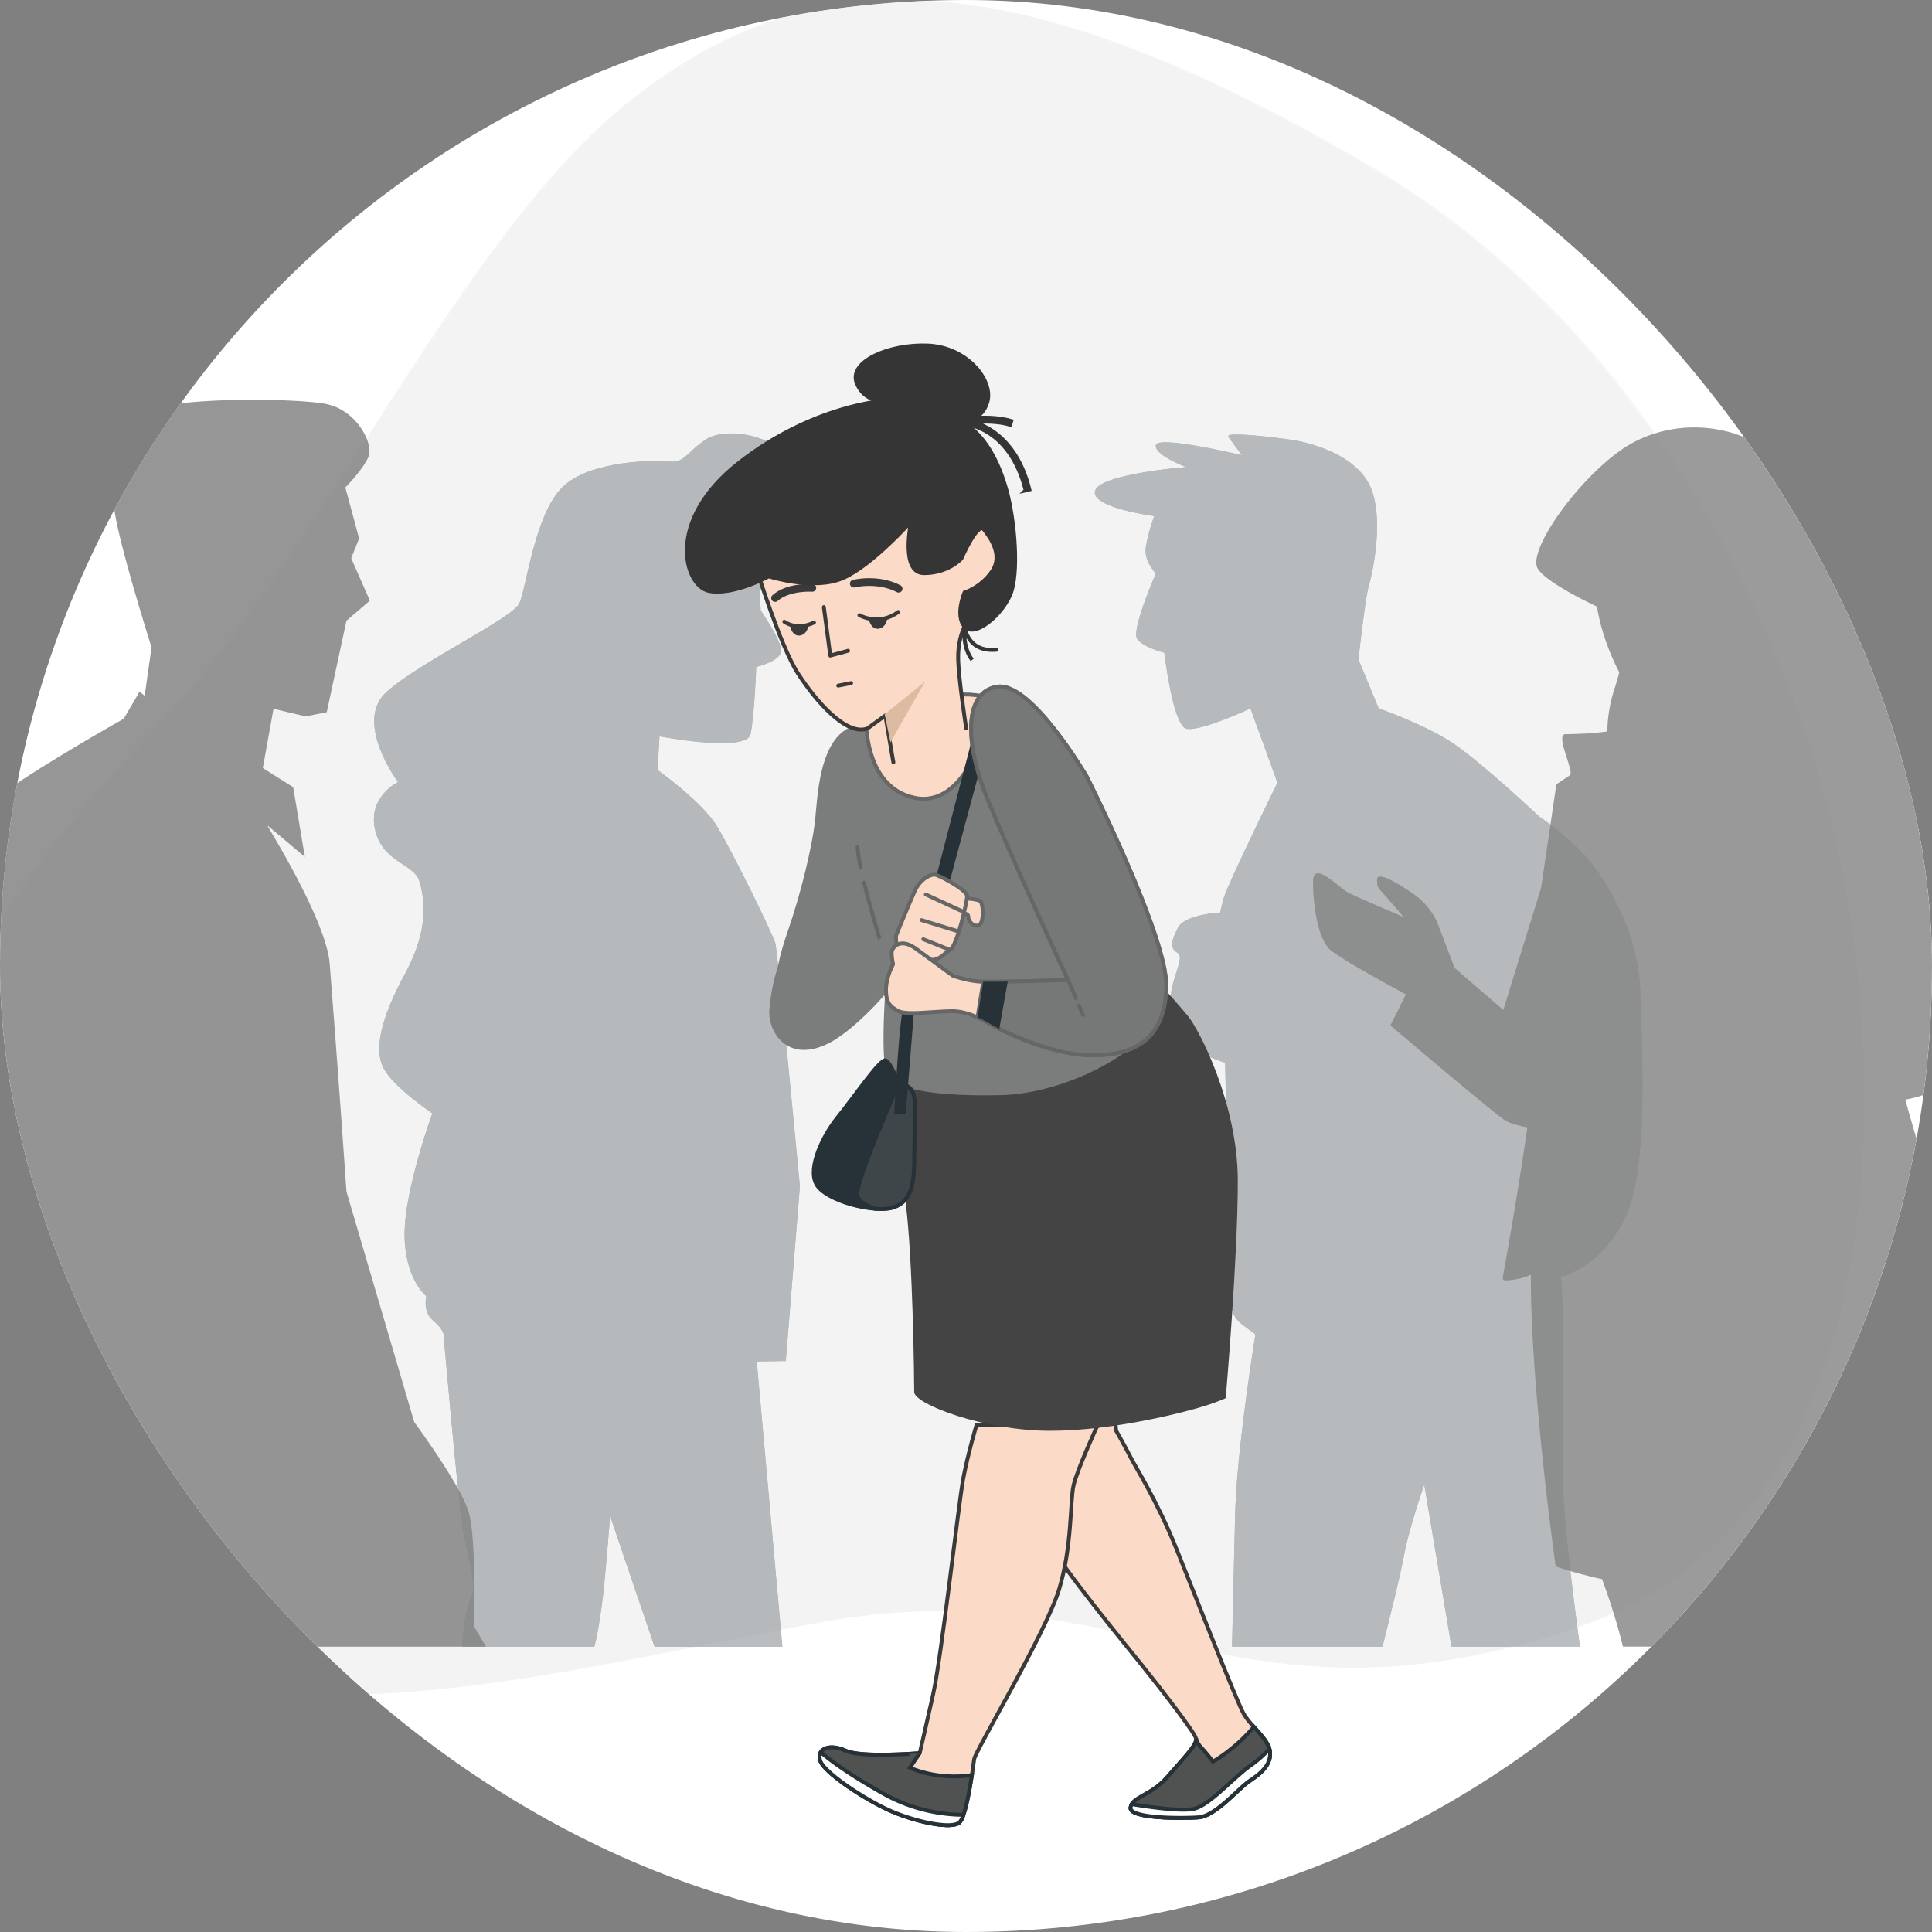 <svg width="48" height="48" fill="none" xmlns="http://www.w3.org/2000/svg"><rect width="100%" height="100%" fill="#808080" stroke="none"/><g clip-path="url(#a)"><rect width="48" height="48" rx="24" fill="#fff"/><g clip-path="url(#b)"><g opacity=".7" fill="#EFEFEF"><path d="M45.593 21.065c-.098-.434-2.293-11.463-11.571-16.917-9.279-5.454-14.082-5.008-18.34-1.67-4.258 3.34-7.64 11.241-11.789 15.581C-.255 22.4-4.62 28.187-1.129 36.535c3.494 8.347 13.536 5.23 21.396 3.784 7.86-1.447 10.37 3.005 18.885.111 8.514-2.893 7.423-15.025 6.44-19.365Z"/><path opacity=".7" d="M45.659 21.065c-.098-.434-2.292-11.463-11.57-16.917-9.28-5.454-14.082-5.008-18.34-1.67C11.492 5.819 8.108 13.72 3.96 18.06-.189 22.4-4.555 28.187-1.062 36.535c3.493 8.347 13.536 5.23 21.395 3.784 7.86-1.447 10.37 3.005 18.885.111 8.515-2.893 7.424-15.025 6.441-19.365Z"/></g><g opacity=".64"><path d="M28.676 12.822s-.168.46-.21.797c-.041.335.252.628.252.628s-.628 1.426-.46 1.635c.168.21.67.335.67.335s.21 1.803.546 1.887c.335.083 1.593-.503 1.593-.503l.671 1.845s-1.257 2.557-1.342 2.892l-.083.335s-.88.043-1.048.378c-.168.335-.21.503 0 .628.209.126-.335.923-.126 1.3.21.378.46.335.46.587 0 .251-.125.251.084.46.21.21.755.378.755.378s.083 3.563.083 4.695c0 1.132 0 1.552.335 1.803l.335.252s-.46 2.809-.503 4.443a955.36 955.36 0 0 0-.078 3.313h3.738c.125-.495.434-1.733.534-2.264.125-.671.503-1.76.503-1.76l.677 4.024h3.192c-.101-.735-.432-3.217-.432-4.318v-3.857c0-.587-.042-1.006-.042-1.006s1.006-.252 1.594-1.468c.586-1.216.42-4.109.377-5.618-.042-1.509-.88-2.851-1.383-3.396-.503-.546-1.132-.964-1.132-.964s-1.468-1.383-2.18-1.845c-.713-.461-1.803-.838-1.803-.838l-.503-1.217s.168-1.509.251-1.802c.084-.294.378-1.552.084-2.39-.294-.838-1.426-1.174-1.971-1.258-.545-.083-1.677-.209-1.594-.083.084.126.335.46.335.46s-2.096-.502-2.138-.25c-.042.25.755.544.755.544s-2.138.169-2.264.587c-.125.421 1.468.63 1.468.63Z" fill="#263238"/><path opacity=".5" d="M28.676 12.822s-.168.46-.21.797c-.041.335.252.628.252.628s-.628 1.426-.46 1.635c.168.21.67.335.67.335s.21 1.803.546 1.887c.335.083 1.593-.503 1.593-.503l.671 1.845s-1.257 2.557-1.342 2.892l-.083.335s-.88.043-1.048.378c-.168.335-.21.503 0 .628.209.126-.335.923-.126 1.3.21.378.46.335.46.587 0 .251-.125.251.084.46.21.21.755.378.755.378s.083 3.563.083 4.695c0 1.132 0 1.552.335 1.803l.335.252s-.46 2.809-.503 4.443a955.36 955.36 0 0 0-.078 3.313h3.738c.125-.495.434-1.733.534-2.264.125-.671.503-1.76.503-1.76l.677 4.024h3.192c-.101-.735-.432-3.217-.432-4.318v-3.857c0-.587-.042-1.006-.042-1.006s1.006-.252 1.594-1.468c.586-1.216.42-4.109.377-5.618-.042-1.509-.88-2.851-1.383-3.396-.503-.546-1.132-.964-1.132-.964s-1.468-1.383-2.18-1.845c-.713-.461-1.803-.838-1.803-.838l-.503-1.217s.168-1.509.251-1.802c.084-.294.378-1.552.084-2.39-.294-.838-1.426-1.174-1.971-1.258-.545-.083-1.677-.209-1.594-.083.084.126.335.46.335.46s-2.096-.502-2.138-.25c-.042.25.755.544.755.544s-2.138.169-2.264.587c-.125.421 1.468.63 1.468.63Z" fill="#fff"/></g><g opacity=".81" fill="#848484"><path d="M33.5 22.18c.22.11 1.374.605 1.374.605l-.33-.385c-.33-.385-.33-.33-.33-.55 0-.22.55.11.935.384.385.275.55.66.55.66l.44 1.155 1.21 1.044.939-3.031.38-2.576.33-.22c.14-.066-.378-1.022-.102-1.026.234-.003.526-.007.884-.048l.155-.018c.002-.468.114-.871.177-1.062.045-.135.086-.272.119-.408a5.925 5.925 0 0 1-.443-1.124 5.06 5.06 0 0 1-.112-.51c-.343-.162-1.278-.628-1.47-.942-.256-.42.88-2.069 1.992-2.892 1.142-.845 2.62-.734 3.492-.187.804.506 1.098 1.344 1.334 2.018l.076.213c.078.214.171.411.276.599 0 0 1.62 1.769 2.361 2.276.846.578 2.607 1.78 1.785 3.423-.042.085-.087.166-.129.246-.302.563-.54 1.009 0 1.946.142.246.283.458.42.663.468.704.807 1.213.432 2.066l-.062.141c-.325.749-.772 1.773-1.92 2.063-.108.202-.284.44-.538.521-.115.037-.248.07-.389.096.25.9.782 2.741 1.138 3.494.263.556.354.922.272 1.089-.024.049-.06.073-.076.075-.031.013-.371.157-.852.286.012.207.016.4.006.572-.114 1.977-1.244 5.898-1.256 5.937a.062.062 0 0 1-.042.043c-.01.002-.343.09-.849.202a4.922 4.922 0 0 0 .01 1.891h-5.365a15.269 15.269 0 0 0-.52-1.676c-.671-.148-1.108-.301-1.117-.304a.06.06 0 0 1-.039-.05c-.008-.052-.62-4.41-.612-7.209a1.73 1.73 0 0 1-.624.141h-.017a.057.057 0 0 1-.03-.011l-.003-.001-.005-.006-.01-.008-.003-.007a.044.044 0 0 1-.003-.01c-.002-.008-.002-.013-.002-.02l-.001-.007c.005-.03.362-1.985.612-3.733-.193-.035-.412-.088-.543-.167-.275-.165-2.86-2.365-2.86-2.365l.386-.77s-1.539-.824-1.87-1.099c-.33-.274-.439-1.155-.439-1.704 0-.549.658.166.877.277Z"/><path opacity=".2" d="M33.5 22.18c.22.11 1.374.605 1.374.605l-.33-.385c-.33-.385-.33-.33-.33-.55 0-.22.55.11.935.384.385.275.55.66.55.66l.44 1.155 1.21 1.044.939-3.031.38-2.576.33-.22c.14-.066-.378-1.022-.102-1.026.234-.003.526-.007.884-.048l.155-.018c.002-.468.114-.871.177-1.062.045-.135.086-.272.119-.408a5.925 5.925 0 0 1-.443-1.124 5.06 5.06 0 0 1-.112-.51c-.343-.162-1.278-.628-1.47-.942-.256-.42.88-2.069 1.992-2.892 1.142-.845 2.62-.734 3.492-.187.804.506 1.098 1.344 1.334 2.018l.076.213c.078.214.171.411.276.599 0 0 1.62 1.769 2.361 2.276.846.578 2.607 1.78 1.785 3.423-.042.085-.087.166-.129.246-.302.563-.54 1.009 0 1.946.142.246.283.458.42.663.468.704.807 1.213.432 2.066l-.062.141c-.325.749-.772 1.773-1.92 2.063-.108.202-.284.44-.538.521-.115.037-.248.07-.389.096.25.9.782 2.741 1.138 3.494.263.556.354.922.272 1.089-.024.049-.06.073-.076.075-.031.013-.371.157-.852.286.012.207.016.4.006.572-.114 1.977-1.244 5.898-1.256 5.937a.062.062 0 0 1-.042.043c-.01.002-.343.09-.849.202a4.922 4.922 0 0 0 .01 1.891h-5.365a15.269 15.269 0 0 0-.52-1.676c-.671-.148-1.108-.301-1.117-.304a.06.06 0 0 1-.039-.05c-.008-.052-.62-4.41-.612-7.209a1.73 1.73 0 0 1-.624.141h-.017a.057.057 0 0 1-.03-.011l-.003-.001-.005-.006-.01-.008-.003-.007a.044.044 0 0 1-.003-.01c-.002-.008-.002-.013-.002-.02l-.001-.007c.005-.03.362-1.985.612-3.733-.193-.035-.412-.088-.543-.167-.275-.165-2.86-2.365-2.86-2.365l.386-.77s-1.539-.824-1.87-1.099c-.33-.274-.439-1.155-.439-1.704 0-.549.658.166.877.277Z"/></g><g opacity=".65"><path d="M9.316 20.603c.174.816.965.86 1.097 1.272.13.413.267 1.18-.345 2.306-.611 1.126-.787 1.903-.53 2.374.258.472 1.204 1.107 1.204 1.107s-.7 1.914-.69 3.02c.01 1.107.538 1.52.538 1.52s-.087.389.156.593c.243.203.272.34.272.34s.349 4.02.48 4.83c.13.811.376 1.44.2 1.748-.147.258-.201.914-.216 1.2h3.284c.081-.285.177-.916.227-1.365.063-.568.165-1.884.165-1.884l1.105 3.248h3.175l-.637-7.088.722-.01.35-4.34s-.548-5.811-.61-6.039c-.063-.228-1.072-2.286-1.447-2.903-.373-.616-1.48-1.403-1.48-1.403l.049-.835s2.166.417 2.263-.058c.097-.476.14-1.666.14-1.666s.637-.15.622-.417c-.015-.267-.51-.986-.51-.986l-.029-.534s.772.22 1.053-.325c.282-.545-.208-.908-.208-.908s.675-.5.219-1.568c-.456-1.069-1.898-1.229-2.374-.928-.476.301-.554.603-.903.564-.35-.04-1.986-.044-2.68.63-.695.676-.9 2.511-1.074 2.89-.175.378-2.461 1.45-3.297 2.199-.835.748.282 2.243.282 2.243s-.748.357-.573 1.173Z" fill="#263238"/><path opacity=".5" d="M9.316 20.603c.174.816.965.86 1.097 1.272.13.413.267 1.18-.345 2.306-.611 1.126-.787 1.903-.53 2.374.258.472 1.204 1.107 1.204 1.107s-.7 1.914-.69 3.02c.01 1.107.538 1.52.538 1.52s-.087.389.156.593c.243.203.272.34.272.34s.349 4.02.48 4.83c.13.811.376 1.44.2 1.748-.147.258-.201.914-.216 1.2h3.284c.081-.285.177-.916.227-1.365.063-.568.165-1.884.165-1.884l1.105 3.248h3.175l-.637-7.088.722-.01.35-4.34s-.548-5.811-.61-6.039c-.063-.228-1.072-2.286-1.447-2.903-.373-.616-1.48-1.403-1.48-1.403l.049-.835s2.166.417 2.263-.058c.097-.476.14-1.666.14-1.666s.637-.15.622-.417c-.015-.267-.51-.986-.51-.986l-.029-.534s.772.22 1.053-.325c.282-.545-.208-.908-.208-.908s.675-.5.219-1.568c-.456-1.069-1.898-1.229-2.374-.928-.476.301-.554.603-.903.564-.35-.04-1.986-.044-2.68.63-.695.676-.9 2.511-1.074 2.89-.175.378-2.461 1.45-3.297 2.199-.835.748.282 2.243.282 2.243s-.748.357-.573 1.173Z" fill="#fff"/></g><path opacity=".85" d="m12.076 40.912-.318-.535.019.014s.067-2.157-.135-2.832c-.202-.674-1.349-2.225-1.349-2.225l-1.685-5.73a618.973 618.973 0 0 0-.418-5.675c-.08-.887-1.047-2.585-1.535-3.393l.005-.016.914.77-.29-1.732-.754-.476.265-1.472.799.188.524-.104.49-2.273.581-.498-.463-1.054.196-.49-.342-1.269.003-.002.011-.012.014-.014.013-.014a.183.183 0 0 0 .018-.02.217.217 0 0 0 .015-.015l.024-.026.014-.016.032-.034.011-.013c.016-.016.031-.034.046-.053l.003-.003.044-.052a.29.29 0 0 0 .015-.018l.033-.042.018-.022.03-.04.019-.023.029-.039.019-.025.026-.038.018-.026a.817.817 0 0 0 .024-.037l.016-.026.022-.038a1.433 1.433 0 0 1 .034-.063l.01-.02a.605.605 0 0 0 .022-.055c.047-.142-.005-.37-.136-.597-.1-.172-.39-.583-.931-.691-.703-.141-3.897-.203-4.702.25-.495.279-.615.782-.621 1.297a7.04 7.04 0 0 0 .036.692c.008.092.016.181.021.266l.007.074.004.032.007.053.005.038.01.057.008.044.01.059.01.05.013.06.012.056.013.063.014.059.015.066.014.062.017.067.016.066.017.07.018.066.018.072.018.07.02.072c.005.023.012.047.019.071l.019.073.02.076c.007.023.012.047.02.07l.02.077.02.069.022.08.019.067.022.079.019.068.022.075.02.069.022.075.02.066.022.076.018.061.022.075.018.061.02.069.02.064c.005.02.011.037.017.056a2.037 2.037 0 0 1 .036.123l.02.066.015.048.02.066.01.034.023.073.006.022a3.663 3.663 0 0 0 .027.085l.091.293-.171 1.202-.127-.102-.393.673s-3.502 1.969-3.57 2.374c-.066.404-.336 3.641-.471 4.18-.135.54-1.619 5.259-1.416 5.596.133.221 1.554 2.17 2.508 3.474l-.566 3.038.025.017c.008.005.479.316 1.168.6l-.22 3.775h11.544v.001Z" fill="#848484"/><path d="M24.686 35.757s.783 1.566 1.265 2.41c.482.843 1.928 2.59 2.41 3.192.482.602 1.325 1.686 1.355 1.837.03.15-.33.512-.723.964-.391.452-.873.482-.903.753-.03.27 1.265.27 1.687.24.421-.03.993-.722 1.265-.903.27-.18.542-.392.512-.723-.03-.33-.482-.632-.663-.964-.18-.33-1.174-2.86-1.656-4.065-.482-1.205-1.024-2.048-1.144-2.289-.12-.24-.36-.662-.36-.662l-.061-.602-3.132.572.148.24Z" fill="#FCDAC8" stroke="#3A3A3A" stroke-width=".096" stroke-miterlimit="10" stroke-linecap="round" stroke-linejoin="round"/><path d="M31.552 43.526c-.02-.215-.216-.416-.401-.623-.476.566-1.014.864-1.014.864s-.211-.27-.301-.36c-.09-.09-.12-.212-.12-.212.03.151-.332.512-.723.964-.392.452-.874.482-.904.753-.03.27 1.266.27 1.687.24.422-.029.994-.722 1.265-.903.27-.18.54-.391.511-.723Z" fill="#505151" stroke="#263238" stroke-width=".096" stroke-miterlimit="10"/><path d="M31.552 43.526c-.002-.024-.008-.047-.013-.07-.14.143-.295.285-.445.39-.458.318-1.044 1.017-1.447 1.097-.34.069-1.254-.074-1.528-.12a.23.23 0 0 0-.03.088c-.03.27 1.266.27 1.687.24.422-.029.994-.722 1.265-.903.27-.18.54-.39.511-.721Z" fill="#fff" stroke="#263238" stroke-width=".096" stroke-miterlimit="10"/><path d="M24.264 35.395s-.21.692-.33 1.325c-.12.633-.543 4.457-.754 5.39-.21.934-.33 1.446-.33 1.446s-1.447.12-1.838-.06c-.392-.18-.723-.06-.633.24.09.302 1.144.994 1.777 1.266.633.271 1.506.452 1.687.27.18-.18.331-1.355.36-1.565.03-.211 1.778-3.132 2.109-4.217.331-1.083.27-2.198.361-2.59.09-.391.602-1.505.602-1.505h-3.01Z" fill="#FCDAC8" stroke="#3A3A3A" stroke-width=".096" stroke-miterlimit="10" stroke-linecap="round" stroke-linejoin="round"/><path d="M21.01 43.497c-.39-.18-.722-.06-.632.24.09.302 1.145.994 1.777 1.266.633.27 1.505.452 1.687.27.127-.126.238-.742.304-1.17-.881.132-1.539-.185-1.539-.185l.241-.36c0-.002-1.445.12-1.837-.061Z" fill="#505151" stroke="#263238" stroke-width=".096" stroke-miterlimit="10"/><path d="M23.841 45.273a.516.516 0 0 0 .095-.184 4.14 4.14 0 0 1-1.978-.52c-.936-.526-1.388-.881-1.566-1.037-.032.053-.04.122-.015.206.09.301 1.144.993 1.777 1.265.634.27 1.507.451 1.687.27Z" fill="#fff" stroke="#263238" stroke-width=".096" stroke-miterlimit="10"/><path d="M22.321 26.031s0 2.44.18 3.855c.181 1.415.212 4.397.212 4.698 0 .301 1.746.964 3.372.964 1.627 0 3.404-.482 3.795-.602.392-.12.573-.211.573-.211s.3-3.464.3-5.39c0-1.928-.963-3.765-1.234-4.096-.27-.331-.632-.723-.632-.723s-2.26 1.084-3.885 1.144c-1.627.06-2.53-.09-2.53-.09l-.15.451Z" fill="#444"/><path d="M23.707 17.274s-1.485.496-2.44.742c-.953.248-.953 1.874-1.025 2.44-.07.565-.317 1.662-.672 2.687-.353 1.025-.46 1.803.177 2.015.637.212 1.06-.141 1.45-.425.389-.283.848-.848.848-.848s-.212 2.44 0 2.828c.212.389 1.379.53 2.828.495 1.45-.035 3.112-.884 3.536-1.52.425-.637.495-.849.353-1.627-.14-.777-1.378-4.03-2.546-5.55-1.165-1.52-2.509-1.237-2.509-1.237Z" fill="#7B7C7C"/><path d="M21.381 21.547a3.526 3.526 0 0 1-.076-.512M21.977 23.723s-.309-.971-.508-1.79" stroke="#666" stroke-width=".096" stroke-miterlimit="10" stroke-linecap="round" stroke-linejoin="round"/><path d="M23.706 17.274s-1.248.416-2.191.676c.019.488.173 1.648 1.202 1.87 1.247.269 1.819-1.678 1.9-2.473-.53-.152-.91-.073-.91-.073Z" fill="#FCDAC8" stroke="#666" stroke-width=".096" stroke-miterlimit="10" stroke-linecap="round" stroke-linejoin="round"/><path d="m22.196 18.942-.2-1.166-.443.322c-.523.2-1.287-.684-1.728-1.367-.443-.684-1.046-2.653-1.046-2.653s0-.28 2.01-1.085c2.01-.804 2.935-.724 3.457-.403.523.322.724.804.684 1.327-.04.522-.322.965-.522 1.125-.2.16-.443.523-.443.523s-.16.28-.16.764c0 .482.2 1.768.2 1.768" fill="#FCDAC8"/><path d="m22.196 18.942-.2-1.166-.443.322c-.523.2-1.287-.684-1.728-1.367-.443-.684-1.046-2.653-1.046-2.653s0-.28 2.01-1.085c2.01-.804 2.935-.724 3.457-.403.523.322.724.804.684 1.327-.04.522-.322.965-.522 1.125-.2.16-.443.523-.443.523s-.16.28-.16.764c0 .482.2 1.768.2 1.768" stroke="#3A3A3A" stroke-width=".096" stroke-miterlimit="10" stroke-linecap="round" stroke-linejoin="round"/><path d="m20.468 15.083.16 1.205.443-.12" fill="#FCDAC8"/><path d="m20.468 15.083.16 1.205.443-.12" stroke="#3A3A3A" stroke-width=".096" stroke-miterlimit="10" stroke-linecap="round" stroke-linejoin="round"/><path d="M21.352 15.284s.482.281.964-.08Z" fill="#FCDAC8"/><path d="M21.352 15.284s.482.281.964-.08" stroke="#3A3A3A" stroke-width=".096" stroke-miterlimit="10" stroke-linecap="round" stroke-linejoin="round"/><path d="M19.486 15.446s.295.232.737.021Z" fill="#FCDAC8"/><path d="M19.486 15.446s.295.232.737.021" stroke="#3A3A3A" stroke-width=".096" stroke-miterlimit="10" stroke-linecap="round" stroke-linejoin="round"/><path d="M21.634 15.383s.042.21.189.19c.147-.022.168-.19.168-.19s-.232.021-.357 0ZM19.677 15.552s.042.21.189.19c.147-.022.168-.19.168-.19s-.232.021-.357 0Z" fill="#3A3A3A" stroke="#3A3A3A" stroke-width=".096" stroke-miterlimit="10" stroke-linecap="round" stroke-linejoin="round"/><path d="M21.212 14.5s.59-.147 1.114.126Z" fill="#FCDAC8"/><path d="M21.212 14.5s.59-.147 1.114.126" stroke="#3A3A3A" stroke-width=".192" stroke-miterlimit="10" stroke-linecap="round" stroke-linejoin="round"/><path d="M20.182 14.605s-.59-.042-.925.253Z" fill="#FCDAC8"/><path d="M20.182 14.605s-.59-.042-.925.253" stroke="#3A3A3A" stroke-width=".192" stroke-miterlimit="10" stroke-linecap="round" stroke-linejoin="round"/><path d="m21.98 17.745 1.006-.814-.863 1.514-.143-.7Z" fill="#DDBBA2"/><path d="m20.826 17.034.32-.063" stroke="#3A3A3A" stroke-width=".096" stroke-miterlimit="10" stroke-linecap="round" stroke-linejoin="round"/><path d="M25.482 12.182c-.402-1.606-1.54-1.658-1.587-1.66l-.44-.012.432-.082c.028-.006.69-.13 1.238.033l-.026.092c-.309-.09-.663-.086-.905-.066.399.124 1.089.505 1.38 1.673l-.092.022Z" fill="#353535" stroke="#353535" stroke-width=".096" stroke-miterlimit="10"/><path d="M24.116 16.425c-.265-.332-.202-.844-.2-.866l.055-.42.04.422a.66.66 0 0 0 .224.41c.136.108.321.15.553.12l.012.095c-.258.032-.47-.016-.626-.142a.664.664 0 0 1-.162-.192c.014.16.06.36.18.512l-.076.06Z" fill="#353535"/><path d="M22.009 9.952s-1.798.1-3.647 1.547c-1.85 1.447-1.352 3.061-.75 3.182.604.121 1.488-.362 1.488-.362s1.125.362 1.849.04c.724-.32 1.689-1.406 1.689-1.406s-.282 1.287.321 1.287.925-.362.925-.362.402-.925.562-.724c.16.2.482.643.2 1.045-.28.403-.683.523-.683.523s-.24.562 0 .844c.241.28.884-.242 1.125-.765.241-.522.121-1.889-.08-2.613-.2-.724-.548-1.392-1.112-1.713 0 0 .522 0 .643-.523.121-.522-.522-1.326-1.487-1.367-.965-.04-1.97.403-1.768.925.202.523.725.442.725.442Z" fill="#353535" stroke="#353535" stroke-width=".096" stroke-miterlimit="10"/><path d="M22.328 26.922s-.192-.512-.32-.576c-.127-.064-.73.835-1.216 1.44-.33.413-.736 1.216-.511 1.632.223.416 1.44.736 1.92.576.48-.16.511-.672.511-1.248s.065-1.375-.031-1.6c-.096-.224-.353-.224-.353-.224Z" fill="#263238" stroke="#263238" stroke-width=".096" stroke-miterlimit="10"/><path d="M21.305 29.739c.07.122.233.223.436.293.18.012.343.003.46-.037.48-.16.512-.672.512-1.248s.065-1.376-.031-1.6c-.096-.224-.353-.224-.353-.224s-1.153 2.591-1.024 2.816Z" fill="#3E4649" stroke="#263238" stroke-width=".096" stroke-miterlimit="10"/><path d="M24.506 17.195s-1.951 7.423-2.047 8c-.096.575-.192 2.43-.192 2.43h.192l.192-2.4 2.143-7.967-.288-.063Z" fill="#263238" stroke="#263238" stroke-width=".096" stroke-miterlimit="10"/><path d="M20.468 23.852c.53-.141 2.146-.85 2.146-.85s.071.46-.035.848c-.106.389-1.239 1.684-1.982 2.065-1.023.524-1.533-.278-1.481-.842.025-.276.075-.652.226-1.105" fill="#7B7C7C"/><path d="M23.89 22.32s.414 0 .477.083c.062.083.082.518-.042.58-.123.063-.268-.082-.268-.207 0-.125-.228-.063-.228-.063l.061-.392Z" fill="#FCDAC8" stroke="#666" stroke-width=".096" stroke-miterlimit="10" stroke-linecap="round" stroke-linejoin="round"/><path d="M22.26 23.25s.317-.778.46-1.097c.14-.318.388-.424.495-.424.106 0 .813.388.813.53 0 .14-.248 1.237-.424 1.343-.177.105-.212.212-.425.247-.212.036-.813-.177-.813-.177s-.106-.034-.106-.423Z" fill="#FCDAC8" stroke="#666" stroke-width=".096" stroke-miterlimit="10" stroke-linecap="round" stroke-linejoin="round"/><path d="m23.922 22.648-.92-.424M22.896 22.86l.92.283M22.939 23.335l.666.267" stroke="#666" stroke-width=".096" stroke-miterlimit="10" stroke-linecap="round" stroke-linejoin="round"/><path d="M26.997 19.29s-1.379-2.37-2.227-2.228c-.849.141-.778 1.45-.248 2.758.53 1.309 1.91 4.313 2.015 4.526 0 0-1.945.07-2.263.035-.317-.035-.6-.141-.6-.141s-.53-.389-.92-.672c-.389-.283-.601-.036-.601.106 0 .14.035.283.035.283s-.176.317-.176.636c0 .318.105.425.317.53.213.106.885 0 1.343 0 .46 0 .99.354.99.354s1.343.741 2.475.741c1.132 0 1.803-.46 1.839-1.697.037-1.236-1.979-5.232-1.979-5.232Z" fill="#FCDAC8" stroke="#666" stroke-width=".096" stroke-miterlimit="10" stroke-linecap="round" stroke-linejoin="round"/><path d="M26.997 19.29s-1.378-2.37-2.227-2.228c-.849.141-.778 1.45-.248 2.758.53 1.309 1.91 4.313 2.015 4.526 0 0-1.55.056-2.108.043l-.142.887c.218.096.376.2.376.2s1.343.742 2.475.742c1.132 0 1.803-.46 1.839-1.697.036-1.236-1.98-5.232-1.98-5.232Z" fill="#767777" stroke="#666" stroke-width=".096" stroke-miterlimit="10" stroke-linecap="round" stroke-linejoin="round"/><path d="m26.808 24.984.1.234M26.537 24.346l.193.457" stroke="#666" stroke-width=".096" stroke-miterlimit="10" stroke-linecap="round" stroke-linejoin="round"/><path d="M25.036 24.387c-.241.004-.459.006-.608.002l-.142.887c.218.096.377.2.377.2s.059.033.164.085l.209-1.174Z" fill="#263238"/></g></g><defs><clipPath id="a"><rect width="48" height="48" rx="24" fill="#fff"/></clipPath><clipPath id="b"><path fill="#fff" d="M0 0h48v48H0z"/></clipPath></defs></svg>